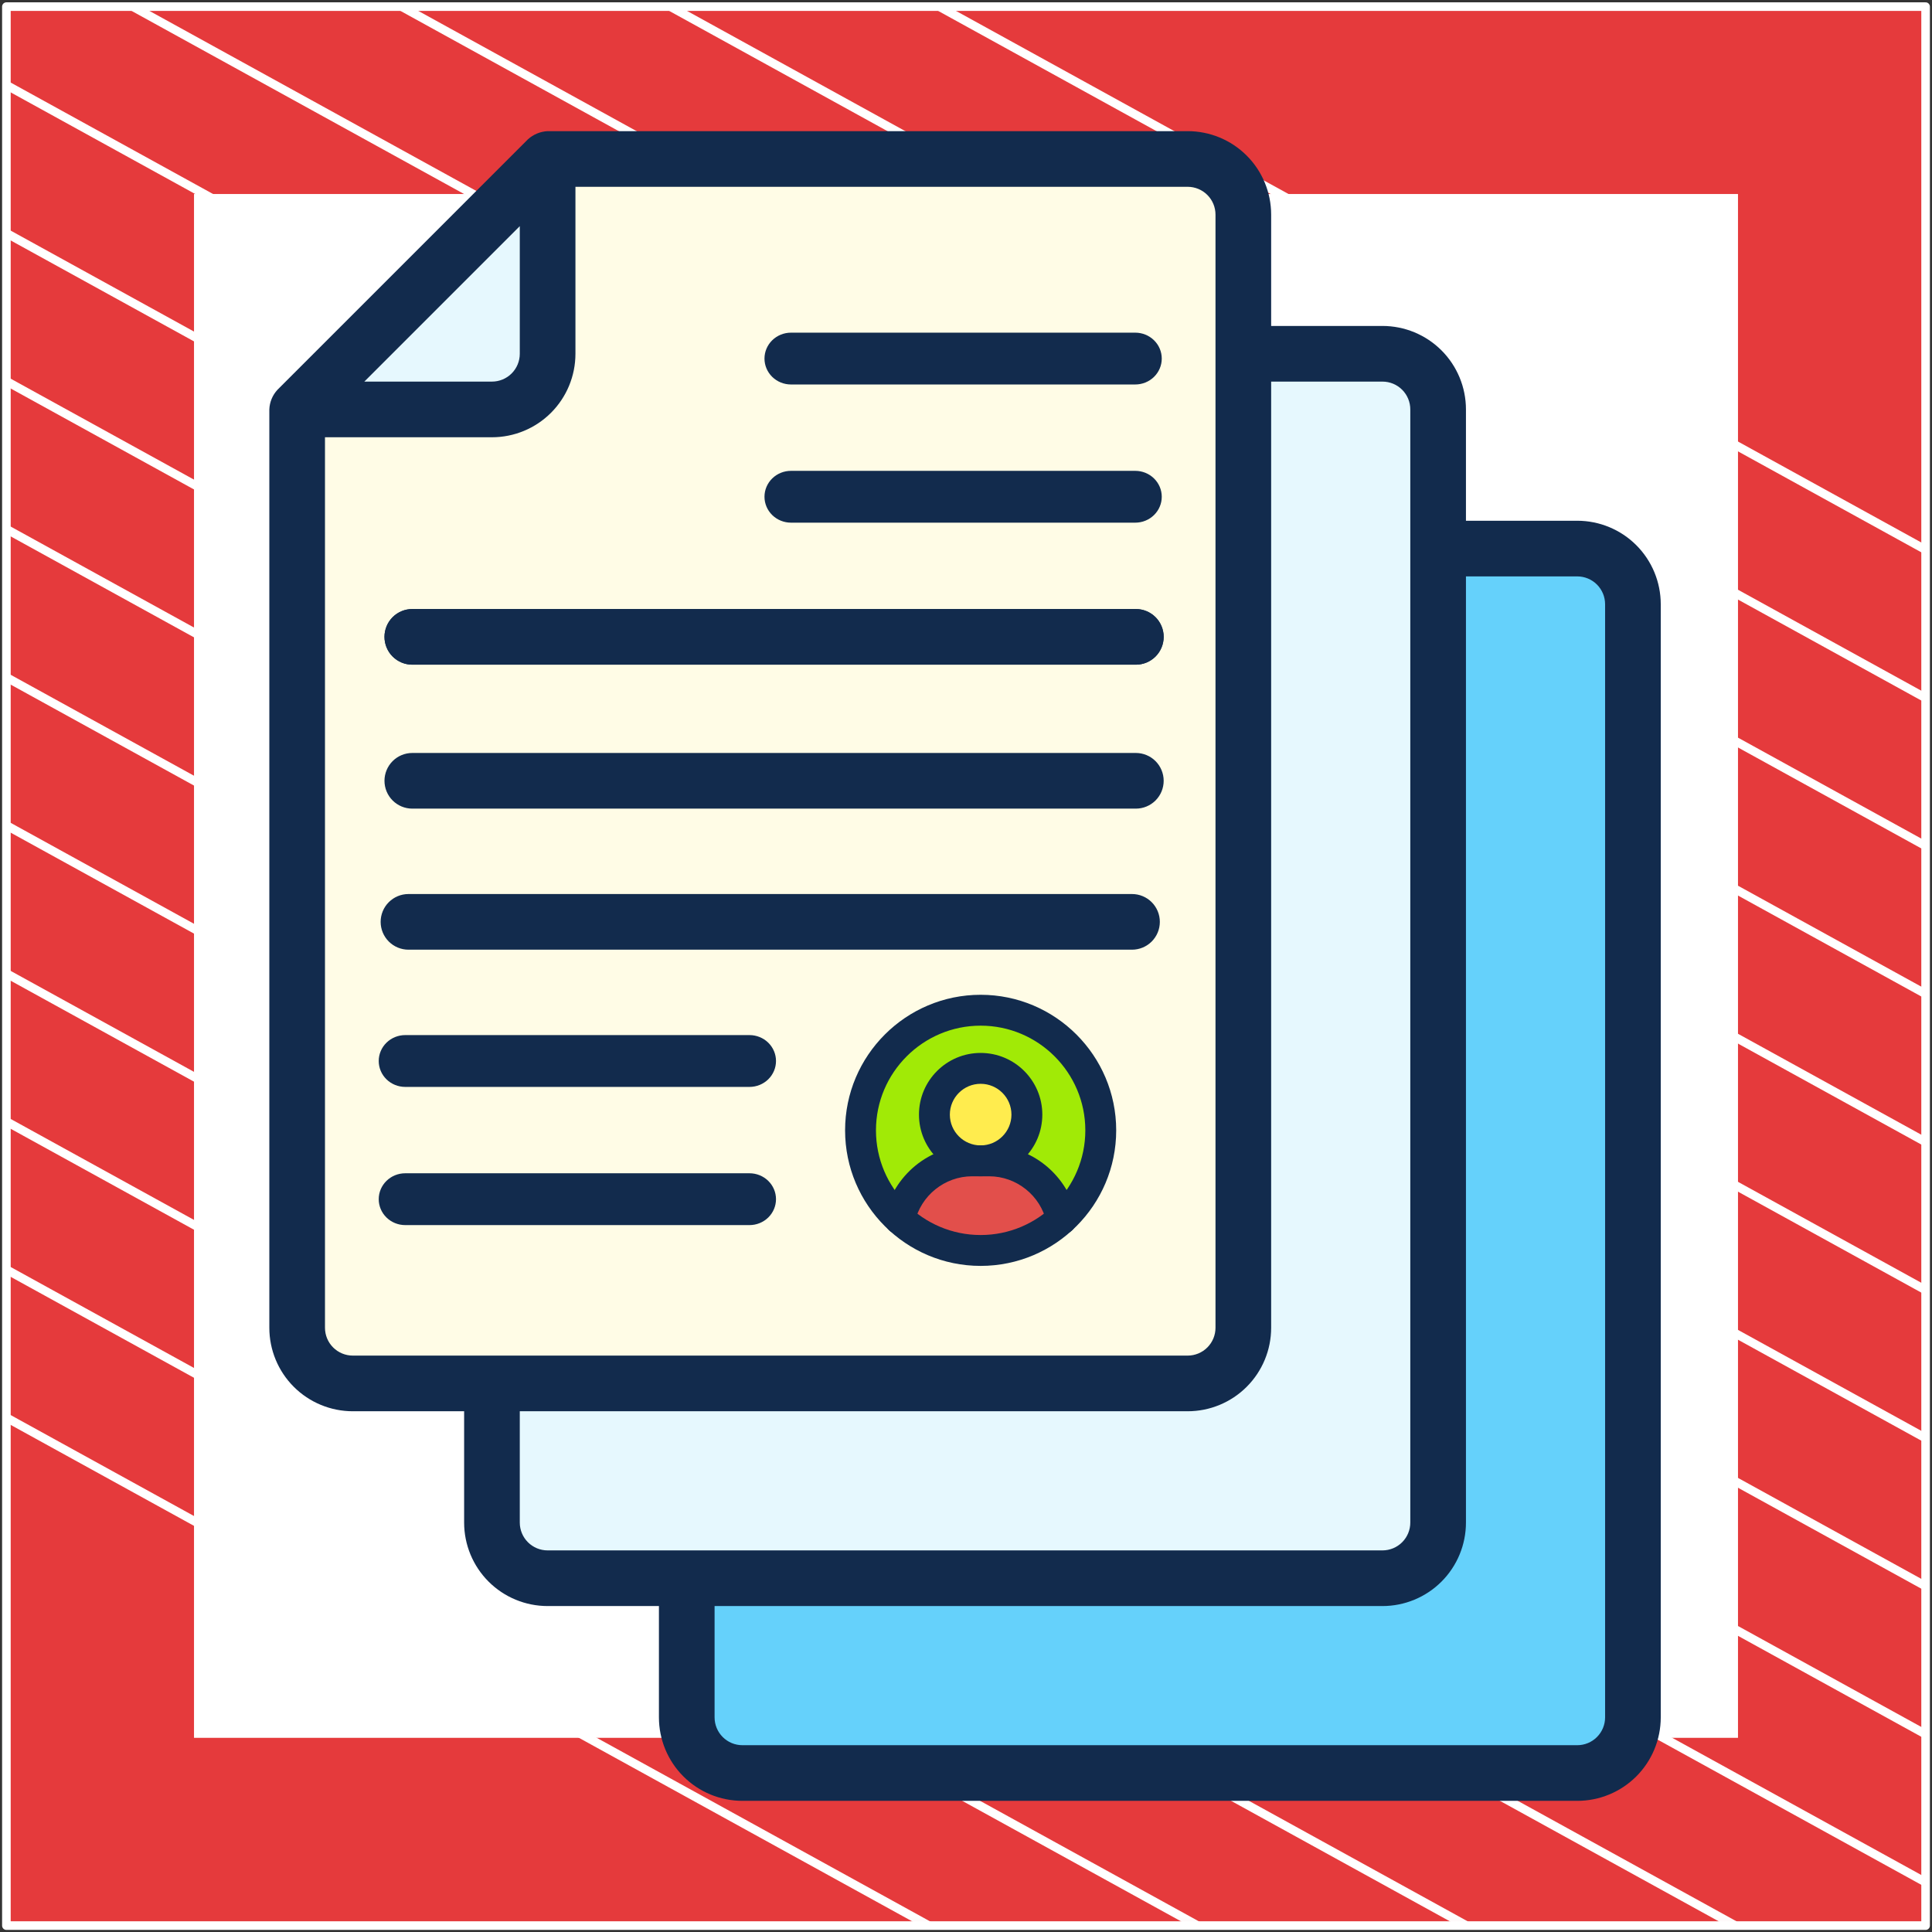 <?xml version="1.0" encoding="UTF-8"?> <svg xmlns="http://www.w3.org/2000/svg" width="302" height="302" viewBox="0 0 302 302" fill="none"><rect x="0" y="0" width="302" height="302" fill="#333333" stroke="none"/><path d="M301 1.037H1V301H301V1.037Z" fill="#E53A3C" stroke="white" stroke-width="1.346" stroke-linejoin="round"></path><mask id="mask0_82_6073" style="mask-type:luminance" maskUnits="userSpaceOnUse" x="1" y="1" width="300" height="300"><path d="M301 1H1V300.962H301V1Z" fill="white"></path></mask><g mask="url(#mask0_82_6073)"><path d="M-285.023 64.085L219.795 342.085" stroke="white" stroke-width="1.346" stroke-miterlimit="10"></path><path d="M-263.954 52.543L240.933 330.581" stroke="white" stroke-width="1.346" stroke-miterlimit="10"></path><path d="M-242.819 41.039L261.999 319.039" stroke="white" stroke-width="1.346" stroke-miterlimit="10"></path><path d="M-221.682 29.535L283.136 307.536" stroke="white" stroke-width="1.346" stroke-miterlimit="10"></path><path d="M-200.545 18.031L304.273 296.031" stroke="white" stroke-width="1.346" stroke-miterlimit="10"></path><path d="M-179.41 6.527L325.408 284.528" stroke="white" stroke-width="1.346" stroke-miterlimit="10"></path><path d="M-158.273 -5.014L346.545 273.024" stroke="white" stroke-width="1.346" stroke-miterlimit="10"></path><path d="M-137.205 -16.518L367.613 261.483" stroke="white" stroke-width="1.346" stroke-miterlimit="10"></path><path d="M-116.068 -28.021L388.749 249.979" stroke="white" stroke-width="1.346" stroke-miterlimit="10"></path><path d="M-94.932 -39.525L409.886 238.475" stroke="white" stroke-width="1.346" stroke-miterlimit="10"></path><path d="M-73.796 -51.029L431.023 226.971" stroke="white" stroke-width="1.346" stroke-miterlimit="10"></path><path d="M-52.659 -62.534L452.159 215.466" stroke="white" stroke-width="1.346" stroke-miterlimit="10"></path><path d="M-31.591 -74.075L473.227 203.962" stroke="white" stroke-width="1.346" stroke-miterlimit="10"></path><path d="M-10.454 -85.579L494.364 192.421" stroke="white" stroke-width="1.346" stroke-miterlimit="10"></path></g><path d="M271 31H31V270.975H271V31Z" fill="white" stroke="white" stroke-width="1.346" stroke-miterlimit="10"></path><path d="M224.8 64V238C224.793 240.305 223.874 242.514 222.244 244.144C220.614 245.774 218.405 246.693 216.1 246.7H85.6C83.295 246.693 81.086 245.774 79.456 244.144C77.826 242.514 76.907 240.305 76.9 238V216.25H185.65C187.955 216.243 190.164 215.324 191.794 213.694C193.424 212.064 194.343 209.855 194.35 207.55V55.3H216.1C218.405 55.307 220.614 56.225 222.244 57.856C223.874 59.486 224.793 61.694 224.8 64Z" fill="#E6F8FE"></path><path d="M194.35 33.55V207.55C194.343 209.855 193.424 212.064 191.794 213.694C190.164 215.324 187.955 216.243 185.65 216.25H55.15C52.845 216.243 50.636 215.324 49.006 213.694C47.376 212.064 46.457 209.855 46.45 207.55V64H76.9C79.206 63.993 81.414 63.074 83.044 61.444C84.674 59.814 85.593 57.605 85.6 55.3V24.85H185.65C187.955 24.857 190.164 25.775 191.794 27.405C193.424 29.035 194.343 31.244 194.35 33.55Z" fill="#FFFCE6"></path><path d="M255.25 94.45V268.45C255.243 270.755 254.324 272.964 252.694 274.594C251.064 276.224 248.855 277.143 246.55 277.15H116.05C113.745 277.143 111.536 276.224 109.906 274.594C108.276 272.964 107.357 270.755 107.35 268.45V246.7H216.1C218.405 246.693 220.614 245.774 222.244 244.144C223.874 242.514 224.793 240.305 224.8 238V85.75H246.55C248.855 85.757 251.064 86.676 252.694 88.306C254.324 89.936 255.243 92.145 255.25 94.45Z" fill="#65D1FB"></path><path d="M85.6 24.85V55.3C85.593 57.605 84.674 59.814 83.044 61.444C81.414 63.074 79.206 63.993 76.9 64H46.45L85.6 24.85Z" fill="#E6F8FE"></path><path d="M55.15 220.6H72.55V238C72.55 241.461 73.925 244.78 76.372 247.228C78.82 249.675 82.139 251.05 85.6 251.05H103V268.45C103 271.911 104.375 275.23 106.822 277.678C109.27 280.125 112.589 281.5 116.05 281.5H246.55C250.011 281.5 253.33 280.125 255.778 277.678C258.225 275.23 259.6 271.911 259.6 268.45V94.45C259.6 90.989 258.225 87.67 255.778 85.222C253.33 82.775 250.011 81.4 246.55 81.4H229.15V64C229.15 60.539 227.775 57.22 225.328 54.772C222.88 52.325 219.561 50.95 216.1 50.95H198.7V33.55C198.7 30.089 197.325 26.77 194.878 24.322C192.43 21.875 189.111 20.5 185.65 20.5H85.6C84.459 20.557 83.372 21.007 82.525 21.775L43.375 60.925C42.595 61.764 42.143 62.855 42.1 64V207.55C42.1 211.011 43.475 214.33 45.922 216.778C48.37 219.225 51.689 220.6 55.15 220.6ZM246.55 90.1C247.704 90.1 248.81 90.558 249.626 91.374C250.442 92.19 250.9 93.296 250.9 94.45V268.45C250.9 269.604 250.442 270.71 249.626 271.526C248.81 272.342 247.704 272.8 246.55 272.8H116.05C114.896 272.8 113.79 272.342 112.974 271.526C112.158 270.71 111.7 269.604 111.7 268.45V251.05H216.1C219.561 251.05 222.88 249.675 225.328 247.228C227.775 244.78 229.15 241.461 229.15 238V90.1H246.55ZM216.1 59.65C217.254 59.65 218.36 60.108 219.176 60.924C219.992 61.74 220.45 62.846 220.45 64V238C220.45 239.154 219.992 240.26 219.176 241.076C218.36 241.892 217.254 242.35 216.1 242.35H85.6C84.446 242.35 83.34 241.892 82.524 241.076C81.708 240.26 81.25 239.154 81.25 238V220.6H185.65C189.111 220.6 192.43 219.225 194.878 216.778C197.325 214.33 198.7 211.011 198.7 207.55V59.65H216.1ZM190 33.55V207.55C190 208.704 189.542 209.81 188.726 210.626C187.91 211.442 186.804 211.9 185.65 211.9H55.15C53.996 211.9 52.89 211.442 52.074 210.626C51.258 209.81 50.8 208.704 50.8 207.55V68.35H76.9C80.361 68.35 83.68 66.975 86.128 64.528C88.575 62.08 89.95 58.761 89.95 55.3V29.2H185.65C186.804 29.2 187.91 29.658 188.726 30.474C189.542 31.29 190 32.396 190 33.55ZM81.25 35.351V55.3C81.25 56.454 80.792 57.56 79.976 58.376C79.16 59.192 78.054 59.65 76.9 59.65H56.951L81.25 35.351Z" fill="#122B4D"></path><path d="M63.85 148.45H176.95C178.104 148.45 179.21 147.992 180.026 147.176C180.842 146.36 181.3 145.254 181.3 144.1C181.3 142.946 180.842 141.84 180.026 141.024C179.21 140.208 178.104 139.75 176.95 139.75H63.85C62.696 139.75 61.59 140.208 60.774 141.024C59.958 141.84 59.5 142.946 59.5 144.1C59.5 145.254 59.958 146.36 60.774 147.176C61.59 147.992 62.696 148.45 63.85 148.45Z" fill="#122B4D"></path><path d="M64.45 126.4H177.55C178.704 126.4 179.81 125.942 180.626 125.126C181.442 124.31 181.9 123.204 181.9 122.05C181.9 120.897 181.442 119.79 180.626 118.974C179.81 118.158 178.704 117.7 177.55 117.7H64.45C63.296 117.7 62.19 118.158 61.374 118.974C60.558 119.79 60.1 120.897 60.1 122.05C60.1 123.204 60.558 124.31 61.374 125.126C62.19 125.942 63.296 126.4 64.45 126.4Z" fill="#122B4D"></path><path d="M64.45 103.9H177.55C178.704 103.9 179.81 103.442 180.626 102.626C181.442 101.81 181.9 100.704 181.9 99.55C181.9 98.397 181.442 97.29 180.626 96.474C179.81 95.659 178.704 95.2 177.55 95.2H64.45C63.296 95.2 62.19 95.659 61.374 96.474C60.558 97.29 60.1 98.397 60.1 99.55C60.1 100.704 60.558 101.81 61.374 102.626C62.19 103.442 63.296 103.9 64.45 103.9Z" fill="#122B4D"></path><path d="M64.45 103.9H177.55C178.704 103.9 179.81 103.442 180.626 102.626C181.442 101.81 181.9 100.704 181.9 99.55C181.9 98.397 181.442 97.29 180.626 96.474C179.81 95.659 178.704 95.2 177.55 95.2H64.45C63.296 95.2 62.19 95.659 61.374 96.474C60.558 97.29 60.1 98.397 60.1 99.55C60.1 100.704 60.558 101.81 61.374 102.626C62.19 103.442 63.296 103.9 64.45 103.9Z" fill="#122B4D"></path><path d="M123.64 60.1H177.46C178.558 60.1 179.611 59.673 180.387 58.914C181.164 58.154 181.6 57.124 181.6 56.05C181.6 54.976 181.164 53.946 180.387 53.186C179.611 52.427 178.558 52 177.46 52H123.64C122.542 52 121.489 52.427 120.713 53.186C119.936 53.946 119.5 54.976 119.5 56.05C119.5 57.124 119.936 58.154 120.713 58.914C121.489 59.673 122.542 60.1 123.64 60.1Z" fill="#122B4D"></path><path d="M63.34 169.9H117.16C118.258 169.9 119.311 169.473 120.088 168.714C120.864 167.954 121.3 166.924 121.3 165.85C121.3 164.776 120.864 163.746 120.088 162.986C119.311 162.227 118.258 161.8 117.16 161.8H63.34C62.242 161.8 61.189 162.227 60.413 162.986C59.636 163.746 59.2 164.776 59.2 165.85C59.2 166.924 59.636 167.954 60.413 168.714C61.189 169.473 62.242 169.9 63.34 169.9Z" fill="#122B4D"></path><path d="M123.64 81.7H177.46C178.558 81.7 179.611 81.273 180.387 80.513C181.164 79.754 181.6 78.724 181.6 77.65C181.6 76.576 181.164 75.545 180.387 74.786C179.611 74.026 178.558 73.6 177.46 73.6H123.64C122.542 73.6 121.489 74.026 120.713 74.786C119.936 75.545 119.5 76.576 119.5 77.65C119.5 78.724 119.936 79.754 120.713 80.513C121.489 81.273 122.542 81.7 123.64 81.7Z" fill="#122B4D"></path><path d="M63.34 191.5H117.16C118.258 191.5 119.311 191.074 120.088 190.314C120.864 189.555 121.3 188.525 121.3 187.45C121.3 186.376 120.864 185.346 120.088 184.587C119.311 183.827 118.258 183.4 117.16 183.4H63.34C62.242 183.4 61.189 183.827 60.413 184.587C59.636 185.346 59.2 186.376 59.2 187.45C59.2 188.525 59.636 189.555 60.413 190.314C61.189 191.074 62.242 191.5 63.34 191.5Z" fill="#122B4D"></path><path d="M153.289 157.913C163.665 157.913 172.065 166.324 172.065 176.689C172.065 182.136 169.744 187.042 166.044 190.467C164.723 185.48 160 181.458 154.622 181.458H153.289C157.277 181.458 160.517 178.217 160.517 174.23C160.517 170.243 157.277 167.002 153.289 167.002C149.302 167.002 146.061 170.243 146.061 174.23C146.061 178.217 149.302 181.458 153.289 181.458H151.956C146.544 181.458 141.902 185.526 140.626 190.547C136.869 187.111 134.513 182.17 134.513 176.678C134.513 166.313 142.924 157.913 153.289 157.913Z" fill="#A1EA06"></path><path d="M154.622 181.458C160 181.458 164.723 185.48 166.044 190.467C162.689 193.569 158.207 195.465 153.289 195.465C148.406 195.465 143.97 193.604 140.626 190.559C141.902 185.537 146.544 181.47 151.956 181.47H153.289L154.622 181.458Z" fill="#E24F4B"></path><path d="M153.289 181.457C157.281 181.457 160.517 178.221 160.517 174.23C160.517 170.238 157.281 167.002 153.289 167.002C149.297 167.002 146.062 170.238 146.062 174.23C146.062 178.221 149.297 181.457 153.289 181.457Z" fill="#FFEC4E"></path><path d="M153.289 197.878C141.603 197.878 132.1 188.375 132.1 176.689C132.1 165.003 141.603 155.5 153.289 155.5C164.975 155.5 174.478 165.003 174.478 176.689C174.478 188.375 164.975 197.878 153.289 197.878ZM153.289 160.326C144.269 160.326 136.926 167.669 136.926 176.689C136.926 185.709 144.269 193.052 153.289 193.052C162.309 193.052 169.652 185.709 169.652 176.689C169.652 167.669 162.309 160.326 153.289 160.326Z" fill="#122B4D"></path><path d="M165.94 192.972C164.826 192.972 163.826 192.202 163.585 191.076C162.677 186.905 158.908 183.871 154.622 183.871H151.956C147.67 183.871 143.913 186.905 142.993 191.076C142.706 192.374 141.419 193.202 140.121 192.914C138.822 192.627 137.995 191.34 138.282 190.042C138.949 186.974 140.672 184.181 143.12 182.182C145.602 180.16 148.739 179.045 151.956 179.045H154.622C157.839 179.045 160.976 180.16 163.458 182.182C165.906 184.181 167.63 186.974 168.296 190.042C168.583 191.34 167.756 192.627 166.458 192.914C166.274 192.96 166.101 192.972 165.94 192.972Z" fill="#122B4D"></path><path d="M153.289 183.87C147.969 183.87 143.648 179.55 143.648 174.23C143.648 168.909 147.969 164.589 153.289 164.589C158.609 164.589 162.93 168.909 162.93 174.23C162.93 179.55 158.609 183.87 153.289 183.87ZM153.289 169.415C150.635 169.415 148.475 171.575 148.475 174.23C148.475 176.884 150.635 179.044 153.289 179.044C155.944 179.044 158.104 176.884 158.104 174.23C158.104 171.575 155.944 169.415 153.289 169.415Z" fill="#122B4D"></path></svg> 